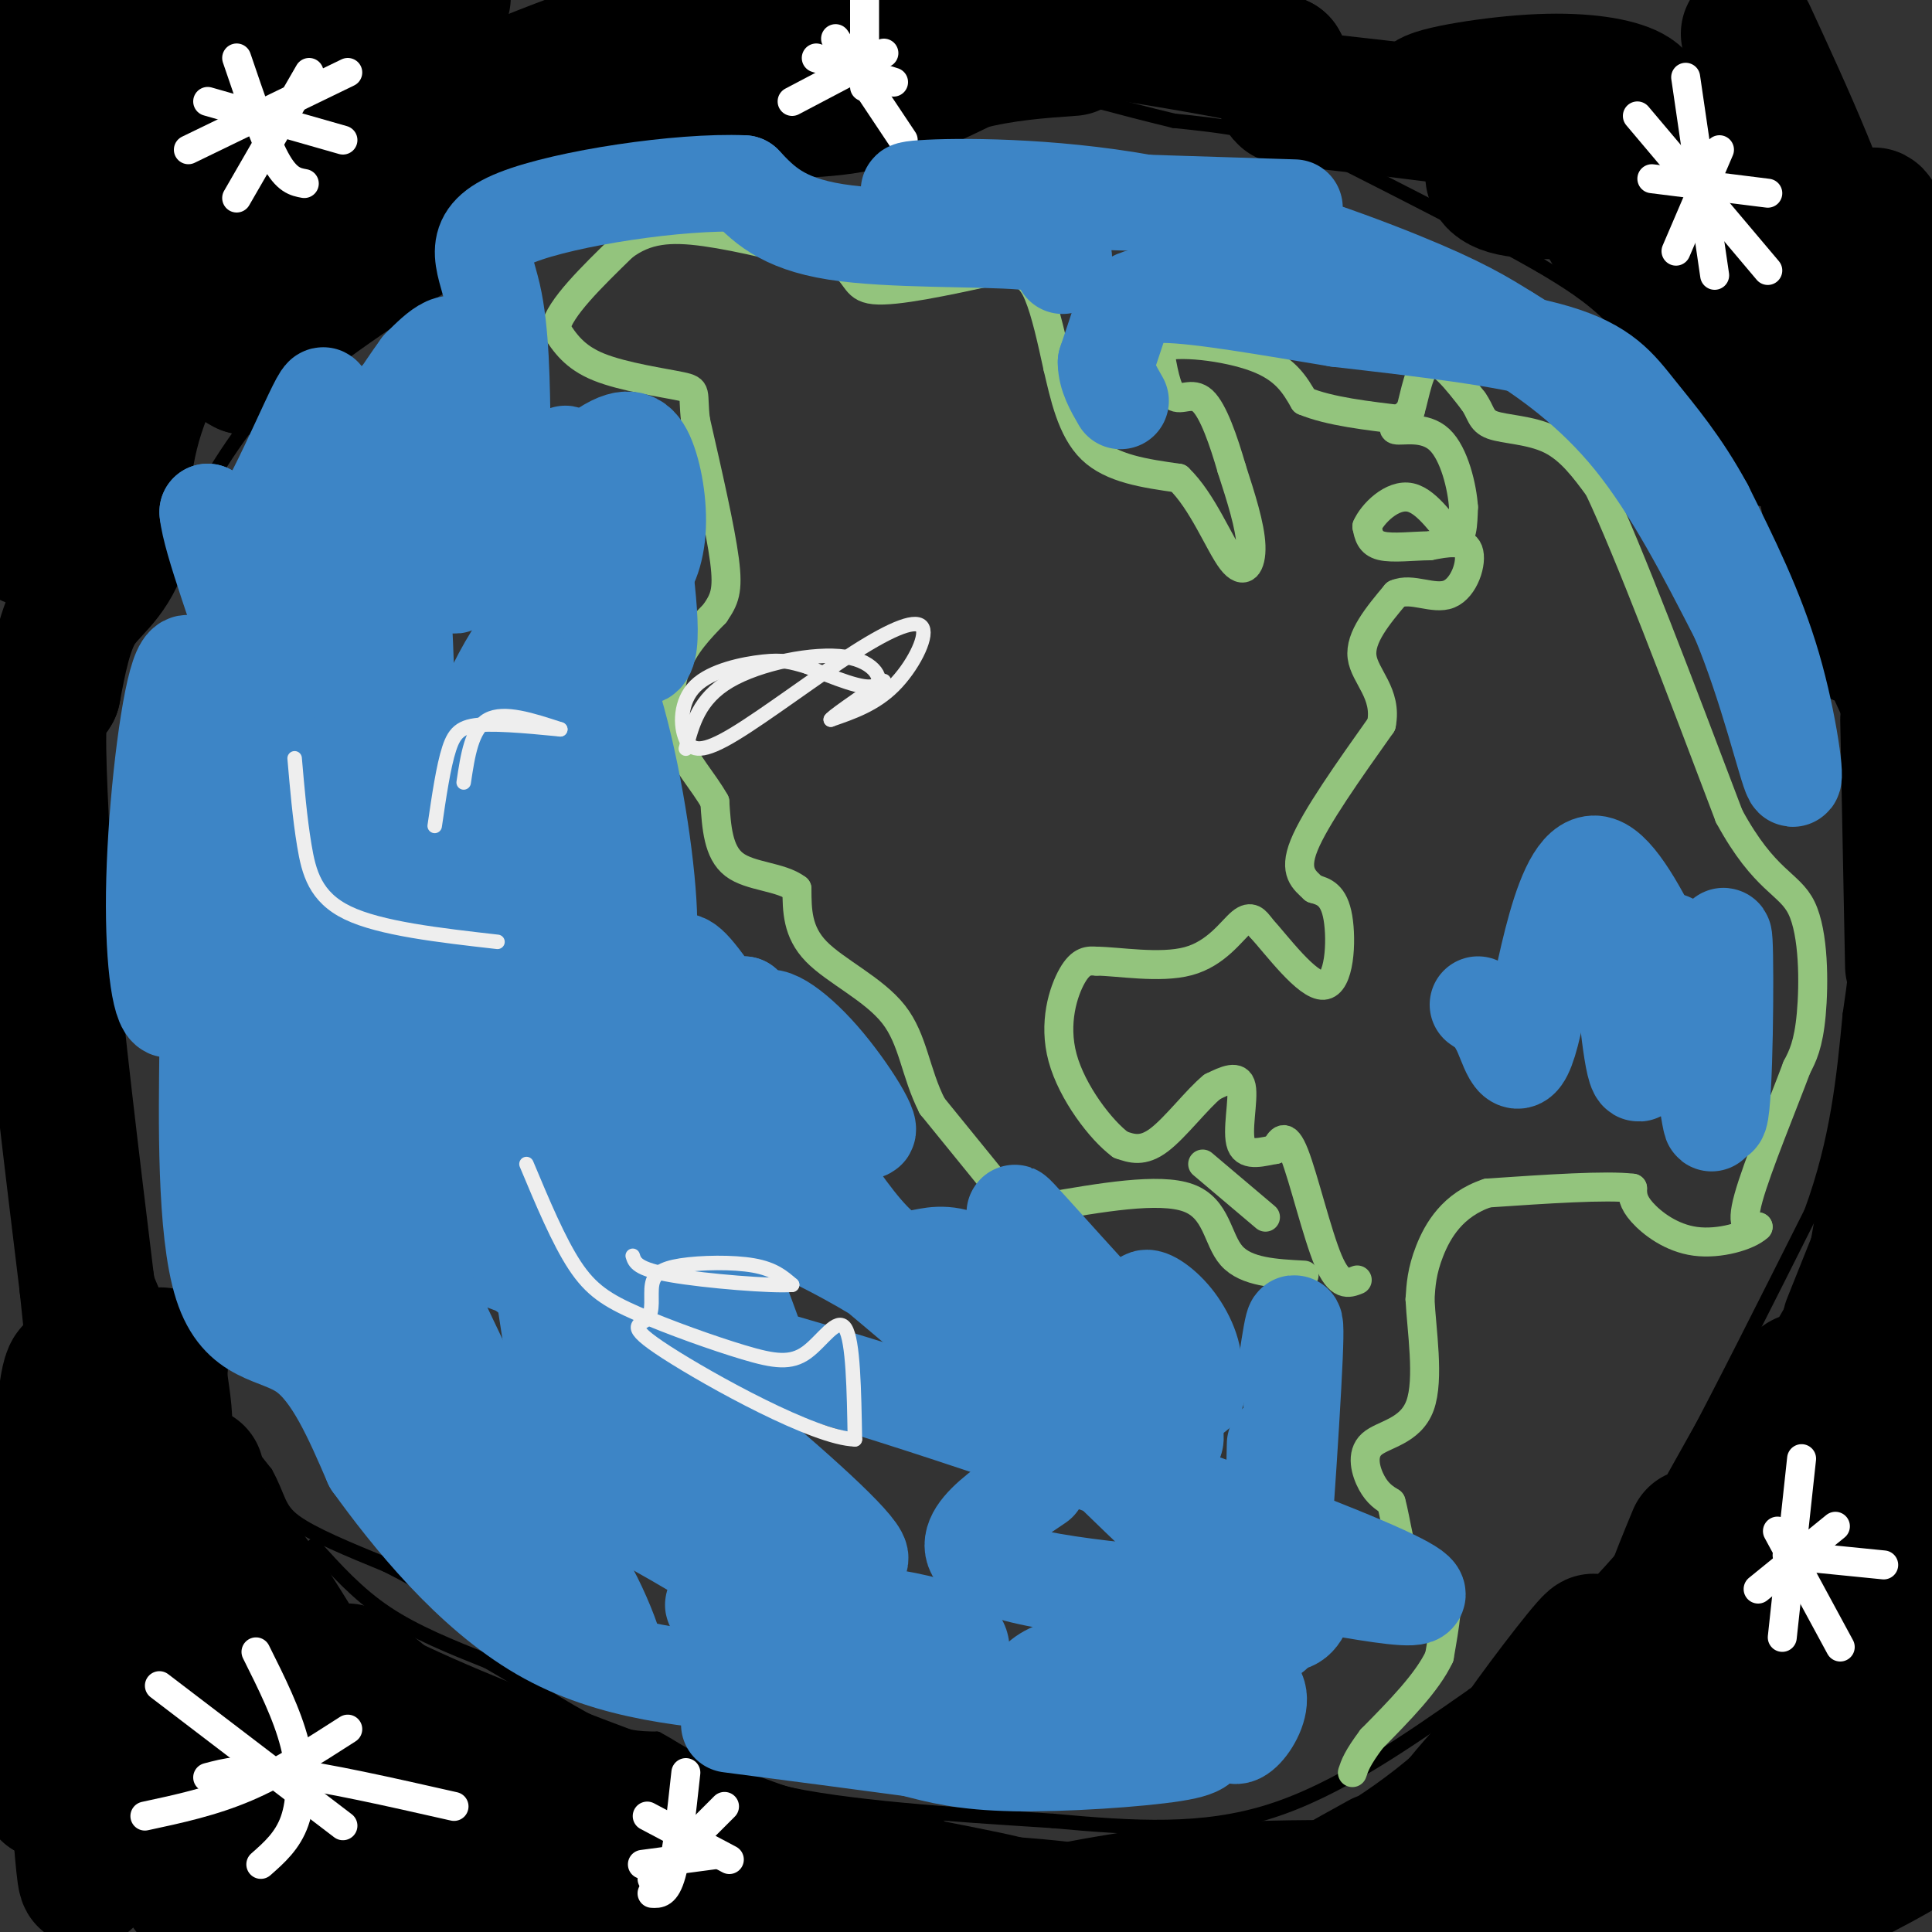 <svg viewBox='0 0 400 400' version='1.1' xmlns='http://www.w3.org/2000/svg' xmlns:xlink='http://www.w3.org/1999/xlink'><rect x="0" y="0" width="400" height="400" fill="#333333" stroke="none"/><g fill='none' stroke='#000000' stroke-width='3' stroke-linecap='round' stroke-linejoin='round'><path d='M177,16c0.000,0.000 -27.000,6.000 -27,6'/><path d='M150,22c-9.500,3.167 -19.750,8.083 -30,13'/><path d='M120,35c-9.833,5.000 -19.417,11.000 -29,17'/><path d='M91,52c-10.500,7.667 -22.250,18.333 -34,29'/><path d='M57,81c-9.000,9.833 -14.500,19.917 -20,30'/><path d='M37,111c-6.500,11.000 -12.750,23.500 -19,36'/><path d='M18,147c-3.167,6.000 -1.583,3.000 0,0'/><path d='M25,130c0.000,0.000 -6.000,25.000 -6,25'/><path d='M19,155c-1.000,9.333 -0.500,20.167 0,31'/><path d='M19,186c0.500,12.000 1.750,26.500 3,41'/><path d='M22,227c1.500,12.000 3.750,21.500 6,31'/><path d='M28,258c3.000,9.500 7.500,17.750 12,26'/><path d='M40,284c4.500,7.833 9.750,14.417 15,21'/><path d='M55,305c2.822,5.089 2.378,7.311 6,10c3.622,2.689 11.311,5.844 19,9'/><path d='M80,324c4.667,2.333 6.833,3.667 9,5'/><path d='M65,320c4.500,5.000 9.000,10.000 15,14c6.000,4.000 13.500,7.000 21,10'/><path d='M101,344c7.578,4.311 16.022,10.089 22,13c5.978,2.911 9.489,2.956 13,3'/><path d='M136,360c5.044,2.644 11.156,7.756 25,11c13.844,3.244 35.422,4.622 57,6'/><path d='M218,377c17.000,1.556 31.000,2.444 45,-2c14.000,-4.444 28.000,-14.222 42,-24'/><path d='M305,351c13.333,-9.733 25.667,-22.067 33,-31c7.333,-8.933 9.667,-14.467 12,-20'/><path d='M350,300c6.167,-11.500 15.583,-30.250 25,-49'/><path d='M375,251c5.500,-15.000 6.750,-28.000 8,-41'/><path d='M383,210c2.000,-13.333 3.000,-26.167 4,-39'/><path d='M387,171c0.844,-8.644 0.956,-10.756 -2,-18c-2.956,-7.244 -8.978,-19.622 -15,-32'/><path d='M370,121c-6.000,-11.000 -13.500,-22.500 -21,-34'/><path d='M349,87c-5.933,-9.467 -10.267,-16.133 -15,-21c-4.733,-4.867 -9.867,-7.933 -15,-11'/><path d='M319,55c-9.833,-5.667 -26.917,-14.333 -44,-23'/><path d='M275,32c-12.667,-5.000 -22.333,-6.000 -32,-7'/><path d='M243,25c-11.000,-2.667 -22.500,-5.833 -34,-9'/><path d='M209,16c-11.833,-1.000 -24.417,1.000 -37,3'/><path d='M172,19c-7.000,0.500 -6.000,0.250 -5,0'/></g>
<g fill='none' stroke='#000000' stroke-width='28' stroke-linecap='round' stroke-linejoin='round'><path d='M68,17c-20.667,36.044 -41.333,72.089 -40,64c1.333,-8.089 24.667,-60.311 27,-67c2.333,-6.689 -16.333,32.156 -35,71'/><path d='M20,85c-4.167,2.667 2.917,-26.167 10,-55'/><path d='M22,297c10.570,35.715 21.140,71.430 24,72c2.860,0.570 -1.989,-34.005 -4,-51c-2.011,-16.995 -1.182,-16.410 -1,-3c0.182,13.410 -0.281,39.646 1,56c1.281,16.354 4.306,22.826 6,19c1.694,-3.826 2.055,-17.950 -2,-32c-4.055,-14.050 -12.528,-28.025 -21,-42'/><path d='M25,316c3.560,10.179 22.958,56.625 22,61c-0.958,4.375 -22.274,-33.321 -27,-38c-4.726,-4.679 7.137,23.661 19,52'/><path d='M370,350c-7.530,12.286 -15.060,24.571 -8,12c7.060,-12.571 28.708,-50.000 30,-51c1.292,-1.000 -17.774,34.429 -23,45c-5.226,10.571 3.387,-3.714 12,-18'/><path d='M381,338c3.489,-6.798 6.212,-14.793 8,-11c1.788,3.793 2.642,19.376 0,32c-2.642,12.624 -8.780,22.291 -14,28c-5.220,5.709 -9.521,7.460 -8,3c1.521,-4.460 8.863,-15.131 16,-21c7.137,-5.869 14.068,-6.934 21,-8'/><path d='M369,390c19.148,-8.646 38.295,-17.291 18,-17c-20.295,0.291 -80.034,9.519 -89,11c-8.966,1.481 32.841,-4.786 58,-7c25.159,-2.214 33.672,-0.377 38,1c4.328,1.377 4.473,2.294 -2,6c-6.473,3.706 -19.564,10.202 -30,14c-10.436,3.798 -18.218,4.899 -26,6'/><path d='M303,402c13.030,-1.761 26.060,-3.521 13,-3c-13.060,0.521 -52.208,3.325 -59,1c-6.792,-2.325 18.774,-9.778 40,-16c21.226,-6.222 38.112,-11.214 42,-9c3.888,2.214 -5.222,11.635 -32,17c-26.778,5.365 -71.222,6.676 -85,6c-13.778,-0.676 3.111,-3.338 20,-6'/><path d='M242,392c16.333,-1.357 47.167,-1.750 40,0c-7.167,1.750 -52.333,5.643 -71,8c-18.667,2.357 -10.833,3.179 -3,4'/><path d='M247,400c-43.116,-0.416 -86.232,-0.833 -99,-2c-12.768,-1.167 4.813,-3.086 19,-4c14.187,-0.914 24.981,-0.825 38,0c13.019,0.825 28.263,2.386 21,4c-7.263,1.614 -37.032,3.281 -60,3c-22.968,-0.281 -39.134,-2.509 -35,-5c4.134,-2.491 28.567,-5.246 53,-8'/><path d='M184,388c7.847,-0.365 0.963,2.723 -17,5c-17.963,2.277 -47.006,3.745 -52,2c-4.994,-1.745 14.061,-6.701 23,-9c8.939,-2.299 7.763,-1.940 10,-1c2.237,0.940 7.888,2.462 8,5c0.112,2.538 -5.316,6.093 -8,8c-2.684,1.907 -2.625,2.166 -13,2c-10.375,-0.166 -31.183,-0.756 -52,-3c-20.817,-2.244 -41.643,-6.143 -40,-9c1.643,-2.857 25.755,-4.674 45,-4c19.245,0.674 33.622,3.837 48,7'/><path d='M136,391c14.224,1.836 25.783,2.926 18,5c-7.783,2.074 -34.909,5.130 -53,0c-18.091,-5.130 -27.148,-18.447 -22,-24c5.148,-5.553 24.501,-3.341 31,-1c6.499,2.341 0.142,4.812 -10,2c-10.142,-2.812 -24.071,-10.906 -38,-19'/><path d='M62,354c-8.217,-4.378 -9.759,-5.823 -3,-1c6.759,4.823 21.820,15.914 19,13c-2.820,-2.914 -23.520,-19.833 -26,-24c-2.480,-4.167 13.260,4.416 29,13'/><path d='M81,355c6.786,3.964 9.250,7.375 5,4c-4.250,-3.375 -15.214,-13.536 -14,-13c1.214,0.536 14.607,11.768 28,23'/><path d='M379,325c-10.743,19.691 -21.486,39.381 -29,48c-7.514,8.619 -11.797,6.166 -3,-8c8.797,-14.166 30.676,-40.045 22,-37c-8.676,3.045 -47.907,35.013 -62,45c-14.093,9.987 -3.046,-2.006 8,-14'/><path d='M315,359c5.617,-7.990 15.660,-20.967 15,-19c-0.660,1.967 -12.024,18.876 -25,31c-12.976,12.124 -27.565,19.464 -31,21c-3.435,1.536 4.282,-2.732 12,-7'/><path d='M362,7c8.002,17.348 16.003,34.697 21,53c4.997,18.303 6.988,37.562 8,37c1.012,-0.562 1.044,-20.944 0,-35c-1.044,-14.056 -3.166,-21.784 -4,-15c-0.834,6.784 -0.381,28.081 2,45c2.381,16.919 6.691,29.459 11,42'/><path d='M400,256c-2.994,37.964 -5.988,75.929 -4,68c1.988,-7.929 8.958,-61.750 1,-64c-7.958,-2.250 -30.845,47.071 -39,65c-8.155,17.929 -1.577,4.464 5,-9'/><path d='M363,316c4.488,-10.726 13.208,-33.042 10,-30c-3.208,3.042 -18.345,31.440 -24,41c-5.655,9.560 -1.827,0.280 2,-9'/><path d='M400,196c-4.833,35.333 -9.667,70.667 -11,83c-1.333,12.333 0.833,1.667 3,-9'/><path d='M392,270c0.500,-1.500 0.250,-0.750 0,0'/><path d='M397,243c-1.500,10.250 -3.000,20.500 -5,26c-2.000,5.500 -4.500,6.250 -7,7'/><path d='M389,259c0.000,0.000 -6.000,15.000 -6,15'/><path d='M391,246c0.000,0.000 -4.000,23.000 -4,23'/><path d='M395,149c0.000,0.000 1.000,51.000 1,51'/><path d='M348,38c13.571,26.303 27.142,52.606 33,67c5.858,14.394 4.003,16.879 4,16c-0.003,-0.879 1.845,-5.121 0,-13c-1.845,-7.879 -7.384,-19.394 -8,-16c-0.616,3.394 3.692,21.697 8,40'/><path d='M385,132c2.222,1.156 3.778,-15.956 2,-29c-1.778,-13.044 -6.889,-22.022 -12,-31'/><path d='M356,45c2.364,0.699 4.727,1.397 6,0c1.273,-1.397 1.455,-4.890 -12,-10c-13.455,-5.110 -40.545,-11.837 -43,-14c-2.455,-2.163 19.727,0.239 22,1c2.273,0.761 -15.364,-0.120 -33,-1'/><path d='M296,21c-1.510,-1.114 11.214,-3.398 21,-4c9.786,-0.602 16.633,0.478 20,2c3.367,1.522 3.253,3.487 3,10c-0.253,6.513 -0.644,17.575 -2,21c-1.356,3.425 -3.678,-0.788 -6,-5'/><path d='M332,45c4.690,2.905 19.417,12.667 28,23c8.583,10.333 11.024,21.238 9,23c-2.024,1.762 -8.512,-5.619 -15,-13'/><path d='M354,78c-4.468,-4.953 -8.137,-10.834 -6,-10c2.137,0.834 10.081,8.384 14,12c3.919,3.616 3.813,3.299 2,-3c-1.813,-6.299 -5.334,-18.581 -8,-25c-2.666,-6.419 -4.476,-6.977 -8,-8c-3.524,-1.023 -8.762,-2.512 -14,-4'/><path d='M334,40c-6.601,-0.554 -16.102,0.063 -21,-1c-4.898,-1.063 -5.191,-3.804 -1,-6c4.191,-2.196 12.866,-3.846 5,-6c-7.866,-2.154 -32.271,-4.811 -43,-6c-10.729,-1.189 -7.780,-0.911 -7,-2c0.780,-1.089 -0.610,-3.544 -2,-6'/><path d='M265,13c-7.667,-2.333 -25.833,-5.167 -44,-8'/><path d='M221,5c-19.667,-1.500 -46.833,-1.250 -74,-1'/><path d='M147,4c-29.111,6.689 -64.889,23.911 -82,33c-17.111,9.089 -15.556,10.044 -14,11'/><path d='M51,48c-6.622,7.622 -16.178,21.178 -21,33c-4.822,11.822 -4.911,21.911 -5,32'/><path d='M25,113c-2.556,7.111 -6.444,8.889 -9,13c-2.556,4.111 -3.778,10.556 -5,17'/><path d='M11,143c-1.533,2.733 -2.867,1.067 -3,9c-0.133,7.933 0.933,25.467 2,43'/><path d='M10,195c1.667,19.000 4.833,45.000 8,71'/><path d='M18,266c1.867,17.756 2.533,26.644 7,34c4.467,7.356 12.733,13.178 21,19'/><path d='M46,319c6.167,7.000 11.083,15.000 16,23'/><path d='M62,342c10.222,7.622 27.778,15.178 45,22c17.222,6.822 34.111,12.911 51,19'/><path d='M158,383c19.400,5.311 42.400,9.089 50,11c7.600,1.911 -0.200,1.956 -8,2'/><path d='M13,320c2.232,37.946 4.464,75.893 5,68c0.536,-7.893 -0.625,-61.625 -2,-80c-1.375,-18.375 -2.964,-1.393 -4,15c-1.036,16.393 -1.518,32.196 -2,48'/><path d='M10,371c0.208,-13.417 1.727,-70.960 4,-84c2.273,-13.040 5.300,18.422 8,29c2.700,10.578 5.073,0.271 7,-10c1.927,-10.271 3.408,-20.506 4,-24c0.592,-3.494 0.296,-0.247 0,3'/><path d='M33,285c0.400,2.867 1.400,8.533 1,11c-0.400,2.467 -2.200,1.733 -4,1'/><path d='M24,51c-4.921,6.609 -9.842,13.218 -13,23c-3.158,9.782 -4.553,22.737 -5,31c-0.447,8.263 0.056,11.833 5,-7c4.944,-18.833 14.331,-60.071 13,-61c-1.331,-0.929 -13.380,38.449 -18,51c-4.620,12.551 -1.810,-1.724 1,-16'/><path d='M7,72c1.578,-17.111 5.022,-51.889 4,-61c-1.022,-9.111 -6.511,7.444 -12,24'/><path d='M4,30c10.250,-10.167 20.500,-20.333 28,-26c7.500,-5.667 12.250,-6.833 17,-8'/><path d='M53,3c-6.581,5.009 -13.162,10.017 -16,10c-2.838,-0.017 -1.932,-5.060 7,-8c8.932,-2.940 25.889,-3.778 37,-5c11.111,-1.222 16.376,-2.829 2,6c-14.376,8.829 -48.393,28.094 -48,32c0.393,3.906 35.197,-7.547 70,-19'/><path d='M105,19c2.119,3.738 -27.583,22.583 -40,34c-12.417,11.417 -7.548,15.405 -7,18c0.548,2.595 -3.226,3.798 -7,5'/><path d='M51,76c-1.427,0.058 -1.496,-2.297 10,-11c11.496,-8.703 34.556,-23.756 50,-32c15.444,-8.244 23.274,-9.681 33,-10c9.726,-0.319 21.350,0.480 31,-1c9.650,-1.480 17.325,-5.240 25,-9'/><path d='M200,13c7.833,-2.000 14.917,-2.500 22,-3'/></g>
<g fill='none' stroke='#ffffff' stroke-width='6' stroke-linecap='round' stroke-linejoin='round'><path d='M64,15c0.000,0.000 -15.000,26.000 -15,26'/><path d='M43,21c0.000,0.000 28.000,8.000 28,8'/><path d='M49,12c2.833,8.333 5.667,16.667 8,21c2.333,4.333 4.167,4.667 6,5'/><path d='M72,15c0.000,0.000 -33.000,16.000 -33,16'/><path d='M339,24c0.000,0.000 27.000,32.000 27,32'/><path d='M356,31c0.000,0.000 -9.000,21.000 -9,21'/><path d='M349,16c0.000,0.000 6.000,41.000 6,41'/><path d='M342,37c0.000,0.000 24.000,3.000 24,3'/><path d='M368,317c0.000,0.000 13.000,24.000 13,24'/><path d='M380,316c0.000,0.000 -16.000,13.000 -16,13'/><path d='M373,302c0.000,0.000 -4.000,37.000 -4,37'/><path d='M370,322c0.000,0.000 20.000,2.000 20,2'/><path d='M33,349c0.000,0.000 38.000,29.000 38,29'/><path d='M72,358c-7.000,4.500 -14.000,9.000 -21,12c-7.000,3.000 -14.000,4.500 -21,6'/><path d='M53,342c3.222,6.444 6.444,12.889 8,19c1.556,6.111 1.444,11.889 0,16c-1.444,4.111 -4.222,6.556 -7,9'/><path d='M43,368c3.750,-1.000 7.500,-2.000 16,-1c8.500,1.000 21.750,4.000 35,7'/><path d='M134,376c0.000,0.000 17.000,9.000 17,9'/><path d='M150,374c0.000,0.000 -15.000,15.000 -15,15'/><path d='M142,367c-0.917,8.417 -1.833,16.833 -3,21c-1.167,4.167 -2.583,4.083 -4,4'/><path d='M133,386c0.000,0.000 15.000,-2.000 15,-2'/><path d='M173,8c0.000,0.000 14.000,21.000 14,21'/><path d='M183,11c0.000,0.000 -19.000,10.000 -19,10'/><path d='M179,0c0.000,0.000 0.000,18.000 0,18'/><path d='M169,12c0.000,0.000 16.000,5.000 16,5'/></g>
<g fill='none' stroke='#93c47d' stroke-width='6' stroke-linecap='round' stroke-linejoin='round'><path d='M281,265c-1.844,0.733 -3.689,1.467 -6,-4c-2.311,-5.467 -5.089,-17.133 -7,-22c-1.911,-4.867 -2.956,-2.933 -4,-1'/><path d='M264,238c-2.274,0.333 -5.958,1.667 -7,-1c-1.042,-2.667 0.560,-9.333 0,-12c-0.560,-2.667 -3.280,-1.333 -6,0'/><path d='M251,225c-3.022,2.400 -7.578,8.400 -11,11c-3.422,2.600 -5.711,1.800 -8,1'/><path d='M232,237c-4.012,-2.940 -10.042,-10.792 -12,-18c-1.958,-7.208 0.155,-13.774 2,-17c1.845,-3.226 3.423,-3.113 5,-3'/><path d='M227,199c4.464,0.024 13.125,1.583 19,0c5.875,-1.583 8.964,-6.310 11,-8c2.036,-1.690 3.018,-0.345 4,1'/><path d='M261,192c3.321,3.631 9.625,12.208 13,12c3.375,-0.208 3.821,-9.202 3,-14c-0.821,-4.798 -2.911,-5.399 -5,-6'/><path d='M272,184c-1.933,-1.822 -4.267,-3.378 -2,-9c2.267,-5.622 9.133,-15.311 16,-25'/><path d='M286,150c1.289,-6.422 -3.489,-9.978 -4,-14c-0.511,-4.022 3.244,-8.511 7,-13'/><path d='M289,123c3.238,-1.488 7.833,1.292 11,0c3.167,-1.292 4.905,-6.655 4,-9c-0.905,-2.345 -4.452,-1.673 -8,-1'/><path d='M296,113c-3.333,0.022 -7.667,0.578 -10,0c-2.333,-0.578 -2.667,-2.289 -3,-4'/><path d='M283,109c1.060,-2.524 5.208,-6.833 9,-6c3.792,0.833 7.226,6.810 9,8c1.774,1.190 1.887,-2.405 2,-6'/><path d='M303,105c-0.250,-4.024 -1.875,-11.083 -5,-14c-3.125,-2.917 -7.750,-1.690 -9,-2c-1.250,-0.310 0.875,-2.155 3,-4'/><path d='M292,85c0.956,-3.200 1.844,-9.200 4,-10c2.156,-0.800 5.578,3.600 9,8'/><path d='M305,83c1.702,2.310 1.458,4.083 4,5c2.542,0.917 7.869,0.976 12,3c4.131,2.024 7.065,6.012 10,10'/><path d='M331,101c6.167,13.000 16.583,40.500 27,68'/><path d='M358,169c7.417,13.643 12.458,13.750 15,19c2.542,5.250 2.583,15.643 2,22c-0.583,6.357 -1.792,8.679 -3,11'/><path d='M372,221c-2.778,7.444 -8.222,20.556 -10,27c-1.778,6.444 0.111,6.222 2,6'/><path d='M364,254c-2.000,1.905 -8.000,3.667 -13,3c-5.000,-0.667 -9.000,-3.762 -11,-6c-2.000,-2.238 -2.000,-3.619 -2,-5'/><path d='M338,246c-5.333,-0.667 -17.667,0.167 -30,1'/><path d='M308,247c-7.244,2.378 -10.356,7.822 -12,12c-1.644,4.178 -1.822,7.089 -2,10'/><path d='M294,269c0.284,6.159 1.994,16.558 0,22c-1.994,5.442 -7.691,5.927 -10,8c-2.309,2.073 -1.231,5.735 0,8c1.231,2.265 2.616,3.132 4,4'/><path d='M288,311c1.095,3.786 1.833,11.250 4,14c2.167,2.750 5.762,0.786 7,3c1.238,2.214 0.119,8.607 -1,15'/><path d='M298,343c-2.500,5.333 -8.250,11.167 -14,17'/><path d='M284,360c-3.000,4.000 -3.500,5.500 -4,7'/><path d='M249,241c0.000,0.000 13.000,11.000 13,11'/><path d='M270,264c-6.000,-0.311 -12.000,-0.622 -15,-4c-3.000,-3.378 -3.000,-9.822 -9,-12c-6.000,-2.178 -18.000,-0.089 -30,2'/><path d='M216,250c-5.244,1.244 -3.356,3.356 -6,0c-2.644,-3.356 -9.822,-12.178 -17,-21'/><path d='M193,229c-3.536,-6.929 -3.875,-13.750 -8,-19c-4.125,-5.250 -12.036,-8.929 -16,-13c-3.964,-4.071 -3.982,-8.536 -4,-13'/><path d='M165,184c-3.333,-2.556 -9.667,-2.444 -13,-5c-3.333,-2.556 -3.667,-7.778 -4,-13'/><path d='M148,166c-2.333,-4.190 -6.167,-8.167 -8,-13c-1.833,-4.833 -1.667,-10.524 0,-15c1.667,-4.476 4.833,-7.738 8,-11'/><path d='M148,127c1.956,-2.867 2.844,-4.533 2,-11c-0.844,-6.467 -3.422,-17.733 -6,-29'/><path d='M144,87c-0.702,-5.929 0.542,-6.250 -3,-7c-3.542,-0.750 -11.869,-1.929 -17,-4c-5.131,-2.071 -7.065,-5.036 -9,-8'/><path d='M115,68c0.833,-4.167 7.417,-10.583 14,-17'/><path d='M129,51c4.756,-3.578 9.644,-4.022 17,-3c7.356,1.022 17.178,3.511 27,6'/><path d='M173,54c4.867,2.444 3.533,5.556 8,6c4.467,0.444 14.733,-1.778 25,-4'/><path d='M206,56c5.711,-0.178 7.489,1.378 9,5c1.511,3.622 2.756,9.311 4,15'/><path d='M219,76c1.378,5.844 2.822,12.956 7,17c4.178,4.044 11.089,5.022 18,6'/><path d='M244,99c4.988,4.762 8.458,13.667 11,17c2.542,3.333 4.155,1.095 4,-3c-0.155,-4.095 -2.077,-10.048 -4,-16'/><path d='M255,97c-1.655,-5.702 -3.792,-11.958 -6,-14c-2.208,-2.042 -4.488,0.131 -6,-1c-1.512,-1.131 -2.256,-5.565 -3,-10'/><path d='M240,72c3.533,-1.511 13.867,-0.289 20,2c6.133,2.289 8.067,5.644 10,9'/><path d='M270,83c5.167,2.167 13.083,3.083 21,4'/></g>
<g fill='none' stroke='#3d85c6' stroke-width='20' stroke-linecap='round' stroke-linejoin='round'><path d='M96,261c-1.986,-5.099 -3.971,-10.198 19,7c22.971,17.198 70.900,56.692 62,55c-8.900,-1.692 -74.627,-44.571 -59,-49c15.627,-4.429 112.608,29.592 152,45c39.392,15.408 21.196,12.204 3,9'/><path d='M273,328c-0.226,2.286 -2.292,3.500 -17,3c-14.708,-0.500 -42.060,-2.714 -51,-7c-8.940,-4.286 0.530,-10.643 10,-17'/><path d='M264,299c-0.489,22.356 -0.978,44.711 0,38c0.978,-6.711 3.422,-42.489 4,-56c0.578,-13.511 -0.711,-4.756 -2,4'/><path d='M336,201c1.262,12.601 2.524,25.202 4,20c1.476,-5.202 3.167,-28.208 6,-26c2.833,2.208 6.810,29.631 8,36c1.190,6.369 -0.405,-8.315 -2,-23'/><path d='M352,208c-0.530,-6.470 -0.853,-11.147 0,-3c0.853,8.147 2.884,29.116 4,26c1.116,-3.116 1.319,-30.319 1,-36c-0.319,-5.681 -1.159,10.159 -2,26'/><path d='M355,221c-4.976,-7.592 -16.416,-39.571 -24,-42c-7.584,-2.429 -11.311,24.692 -14,35c-2.689,10.308 -4.340,3.802 -6,0c-1.660,-3.802 -3.330,-4.901 -5,-6'/><path d='M126,215c4.340,5.443 8.681,10.885 16,27c7.319,16.115 17.617,42.901 16,42c-1.617,-0.901 -15.148,-29.491 -30,-58c-14.852,-28.509 -31.023,-56.938 -37,-60c-5.977,-3.062 -1.759,19.243 1,41c2.759,21.757 4.059,42.966 9,51c4.941,8.034 13.523,2.894 16,-8c2.477,-10.894 -1.149,-27.541 -4,-38c-2.851,-10.459 -4.925,-14.729 -7,-19'/><path d='M106,193c-3.344,-13.501 -8.204,-37.755 -5,-10c3.204,27.755 14.473,107.519 19,128c4.527,20.481 2.313,-18.322 -3,-48c-5.313,-29.678 -13.726,-50.230 -19,-63c-5.274,-12.770 -7.408,-17.756 -8,-14c-0.592,3.756 0.357,16.254 0,22c-0.357,5.746 -2.019,4.739 6,23c8.019,18.261 25.720,55.789 33,68c7.280,12.211 4.140,-0.894 1,-14'/><path d='M130,285c-0.316,-8.379 -1.605,-22.327 -11,-50c-9.395,-27.673 -26.896,-69.070 -19,-51c7.896,18.070 41.191,95.607 42,102c0.809,6.393 -30.866,-58.359 -49,-92c-18.134,-33.641 -22.727,-36.172 -25,-35c-2.273,1.172 -2.227,6.046 -1,19c1.227,12.954 3.636,33.987 7,50c3.364,16.013 7.682,27.007 12,38'/><path d='M86,266c2.817,1.828 3.858,-12.603 -4,-44c-7.858,-31.397 -24.616,-79.761 -29,-65c-4.384,14.761 3.604,92.646 7,111c3.396,18.354 2.198,-22.823 1,-64'/><path d='M61,204c-2.462,-15.394 -9.118,-21.879 -6,-2c3.118,19.879 16.008,66.123 21,85c4.992,18.877 2.085,10.388 2,2c-0.085,-8.388 2.652,-16.675 2,-32c-0.652,-15.325 -4.693,-37.688 -6,-42c-1.307,-4.312 0.119,9.427 0,15c-0.119,5.573 -1.785,2.978 8,24c9.785,21.022 31.019,65.660 40,82c8.981,16.340 5.709,4.383 1,-5c-4.709,-9.383 -10.854,-16.191 -17,-23'/><path d='M106,308c-9.414,-8.526 -24.449,-18.340 -12,-13c12.449,5.340 52.383,25.834 62,34c9.617,8.166 -11.082,4.003 -8,3c3.082,-1.003 29.945,1.153 42,4c12.055,2.847 9.301,6.385 7,9c-2.301,2.615 -4.151,4.308 -6,6'/><path d='M191,351c-4.734,1.460 -13.567,2.112 -10,2c3.567,-0.112 19.536,-0.986 31,0c11.464,0.986 18.423,3.831 20,5c1.577,1.169 -2.229,0.661 -8,1c-5.771,0.339 -13.506,1.525 -8,0c5.506,-1.525 24.253,-5.763 43,-10'/><path d='M259,349c5.102,2.657 -3.643,14.300 -4,9c-0.357,-5.300 7.673,-27.542 12,-32c4.327,-4.458 4.951,8.869 0,10c-4.951,1.131 -15.475,-9.935 -26,-21'/><path d='M241,315c-13.040,-12.278 -32.641,-32.472 -50,-45c-17.359,-12.528 -32.478,-17.389 -42,-23c-9.522,-5.611 -13.448,-11.972 -15,-16c-1.552,-4.028 -0.729,-5.722 11,3c11.729,8.722 34.365,27.861 57,47'/><path d='M202,281c12.437,9.776 15.031,10.715 17,11c1.969,0.285 3.314,-0.085 5,-3c1.686,-2.915 3.714,-8.375 -1,-18c-4.714,-9.625 -16.171,-23.415 -12,-19c4.171,4.415 23.969,27.035 32,34c8.031,6.965 4.295,-1.724 2,-6c-2.295,-4.276 -3.147,-4.138 -4,-4'/><path d='M241,276c-1.802,-2.294 -4.308,-6.030 -4,-7c0.308,-0.970 3.428,0.825 6,4c2.572,3.175 4.596,7.729 4,11c-0.596,3.271 -3.812,5.258 -4,9c-0.188,3.742 2.651,9.240 -5,2c-7.651,-7.240 -25.791,-27.219 -36,-33c-10.209,-5.781 -12.488,2.634 -20,-4c-7.512,-6.634 -20.256,-28.317 -33,-50'/><path d='M149,208c-6.718,-9.702 -7.012,-8.956 -9,-9c-1.988,-0.044 -5.671,-0.876 0,9c5.671,9.876 20.695,30.461 27,37c6.305,6.539 3.891,-0.969 0,-10c-3.891,-9.031 -9.259,-19.586 -9,-23c0.259,-3.414 6.147,0.312 12,7c5.853,6.688 11.672,16.340 9,15c-2.672,-1.340 -13.836,-13.670 -25,-26'/><path d='M154,208c-2.774,5.615 2.792,32.651 -1,32c-3.792,-0.651 -16.940,-28.991 -26,-52c-9.060,-23.009 -14.030,-40.688 -16,-44c-1.970,-3.313 -0.940,7.741 2,23c2.940,15.259 7.792,34.724 10,35c2.208,0.276 1.774,-18.635 -1,-35c-2.774,-16.365 -7.887,-30.182 -13,-44'/><path d='M109,123c-2.524,-5.701 -2.334,2.047 4,24c6.334,21.953 18.811,58.111 21,49c2.189,-9.111 -5.911,-63.491 -17,-68c-11.089,-4.509 -25.168,40.855 -31,58c-5.832,17.145 -3.416,6.073 -1,-5'/><path d='M85,181c-0.452,-23.162 -1.082,-78.568 -5,-76c-3.918,2.568 -11.122,63.111 -14,66c-2.878,2.889 -1.429,-51.876 -3,-66c-1.571,-14.124 -6.163,12.393 -8,34c-1.837,21.607 -0.918,38.303 0,55'/><path d='M55,194c-1.868,1.134 -6.536,-23.530 -10,-39c-3.464,-15.470 -5.722,-21.744 -8,-15c-2.278,6.744 -4.575,26.508 -5,42c-0.425,15.492 1.021,26.712 3,27c1.979,0.288 4.489,-10.356 7,-21'/><path d='M268,43c0.000,0.000 -63.000,-2.000 -63,-2'/><path d='M205,41c-14.930,-0.724 -20.754,-1.534 -14,-2c6.754,-0.466 26.088,-0.587 46,3c19.912,3.587 40.404,10.882 53,16c12.596,5.118 17.298,8.059 22,11'/><path d='M312,69c8.222,4.956 17.778,11.844 26,22c8.222,10.156 15.111,23.578 22,37'/><path d='M360,128c5.964,14.167 9.875,31.083 11,33c1.125,1.917 -0.536,-11.167 -4,-23c-3.464,-11.833 -8.732,-22.417 -14,-33'/><path d='M353,105c-4.857,-9.000 -10.000,-15.000 -14,-20c-4.000,-5.000 -6.857,-9.000 -17,-12c-10.143,-3.000 -27.571,-5.000 -45,-7'/><path d='M277,66c-14.607,-2.405 -28.625,-4.917 -36,-5c-7.375,-0.083 -8.107,2.262 -9,5c-0.893,2.738 -1.946,5.869 -3,9'/><path d='M229,75c0.000,2.833 1.500,5.417 3,8'/><path d='M220,55c0.533,-2.111 1.067,-4.222 -8,-5c-9.067,-0.778 -27.733,-0.222 -39,-2c-11.267,-1.778 -15.133,-5.889 -19,-10'/><path d='M154,38c-13.250,-0.571 -36.875,3.000 -47,7c-10.125,4.000 -6.750,8.429 -5,16c1.750,7.571 1.875,18.286 2,29'/><path d='M104,90c1.538,8.230 4.384,14.304 7,17c2.616,2.696 5.002,2.015 6,-2c0.998,-4.015 0.608,-11.365 0,-11c-0.608,0.365 -1.433,8.444 2,19c3.433,10.556 11.124,23.587 14,23c2.876,-0.587 0.938,-14.794 -1,-29'/><path d='M132,107c-0.373,-6.354 -0.807,-7.738 -1,-4c-0.193,3.738 -0.146,12.598 1,15c1.146,2.402 3.390,-1.655 4,-7c0.610,-5.345 -0.413,-11.977 -2,-16c-1.587,-4.023 -3.739,-5.435 -9,-2c-5.261,3.435 -13.630,11.718 -22,20'/><path d='M103,113c-4.374,3.332 -4.308,1.661 -5,2c-0.692,0.339 -2.140,2.687 -6,-6c-3.860,-8.687 -10.131,-28.408 -10,-26c0.131,2.408 6.664,26.944 10,35c3.336,8.056 3.475,-0.370 4,-12c0.525,-11.630 1.436,-26.466 0,-32c-1.436,-5.534 -5.218,-1.767 -9,2'/><path d='M87,76c-7.262,9.860 -20.915,33.509 -24,33c-3.085,-0.509 4.400,-25.175 4,-27c-0.400,-1.825 -8.686,19.193 -14,27c-5.314,7.807 -7.657,2.404 -10,-3'/><path d='M43,106c0.558,5.957 6.954,22.349 10,33c3.046,10.651 2.743,15.560 0,24c-2.743,8.440 -7.927,20.411 -10,30c-2.073,9.589 -1.037,16.794 0,24'/><path d='M43,217c-0.167,14.238 -0.583,37.833 3,49c3.583,11.167 11.167,9.905 17,14c5.833,4.095 9.917,13.548 14,23'/><path d='M77,303c7.822,10.867 20.378,26.533 35,35c14.622,8.467 31.311,9.733 48,11'/><path d='M160,349c16.643,4.071 34.250,8.750 43,8c8.750,-0.750 8.643,-6.929 13,-10c4.357,-3.071 13.179,-3.036 22,-3'/><path d='M238,344c5.314,-0.353 7.598,0.265 9,1c1.402,0.735 1.923,1.586 2,4c0.077,2.414 -0.289,6.389 0,9c0.289,2.611 1.232,3.857 -6,5c-7.232,1.143 -22.638,2.184 -33,2c-10.362,-0.184 -15.681,-1.592 -21,-3'/><path d='M189,362c-9.833,-1.333 -23.917,-3.167 -38,-5'/></g>
<g fill='none' stroke='#eeeeee' stroke-width='3' stroke-linecap='round' stroke-linejoin='round'><path d='M96,162c0.833,-5.583 1.667,-11.167 5,-13c3.333,-1.833 9.167,0.083 15,2'/><path d='M116,151c-0.631,-0.024 -9.708,-1.083 -15,-1c-5.292,0.083 -6.798,1.310 -8,5c-1.202,3.690 -2.101,9.845 -3,16'/><path d='M61,157c0.533,6.178 1.067,12.356 2,18c0.933,5.644 2.267,10.756 9,14c6.733,3.244 18.867,4.622 31,6'/><path d='M142,155c1.351,-5.149 2.702,-10.298 9,-14c6.298,-3.702 17.542,-5.958 24,-5c6.458,0.958 8.131,5.131 6,6c-2.131,0.869 -8.065,-1.565 -14,-4'/><path d='M167,138c-3.406,-0.983 -4.922,-1.440 -9,-1c-4.078,0.440 -10.720,1.778 -14,5c-3.280,3.222 -3.200,8.328 -2,11c1.200,2.672 3.521,2.909 10,-1c6.479,-3.909 17.118,-11.965 25,-17c7.882,-5.035 13.007,-7.048 14,-5c0.993,2.048 -2.145,8.157 -6,12c-3.855,3.843 -8.428,5.422 -13,7'/><path d='M172,149c-0.333,-0.167 5.333,-4.083 11,-8'/><path d='M109,241c3.332,7.965 6.665,15.931 10,21c3.335,5.069 6.673,7.242 13,10c6.327,2.758 15.644,6.100 22,8c6.356,1.900 9.750,2.358 13,0c3.250,-2.358 6.357,-7.531 8,-5c1.643,2.531 1.821,12.765 2,23'/><path d='M177,298c-8.276,-0.191 -29.965,-12.170 -39,-18c-9.035,-5.830 -5.415,-5.513 -4,-7c1.415,-1.487 0.627,-4.780 1,-7c0.373,-2.220 1.908,-3.367 6,-4c4.092,-0.633 10.741,-0.752 15,0c4.259,0.752 6.130,2.376 8,4'/><path d='M164,266c-3.956,0.356 -17.844,-0.756 -25,-2c-7.156,-1.244 -7.578,-2.622 -8,-4'/></g>
</svg>